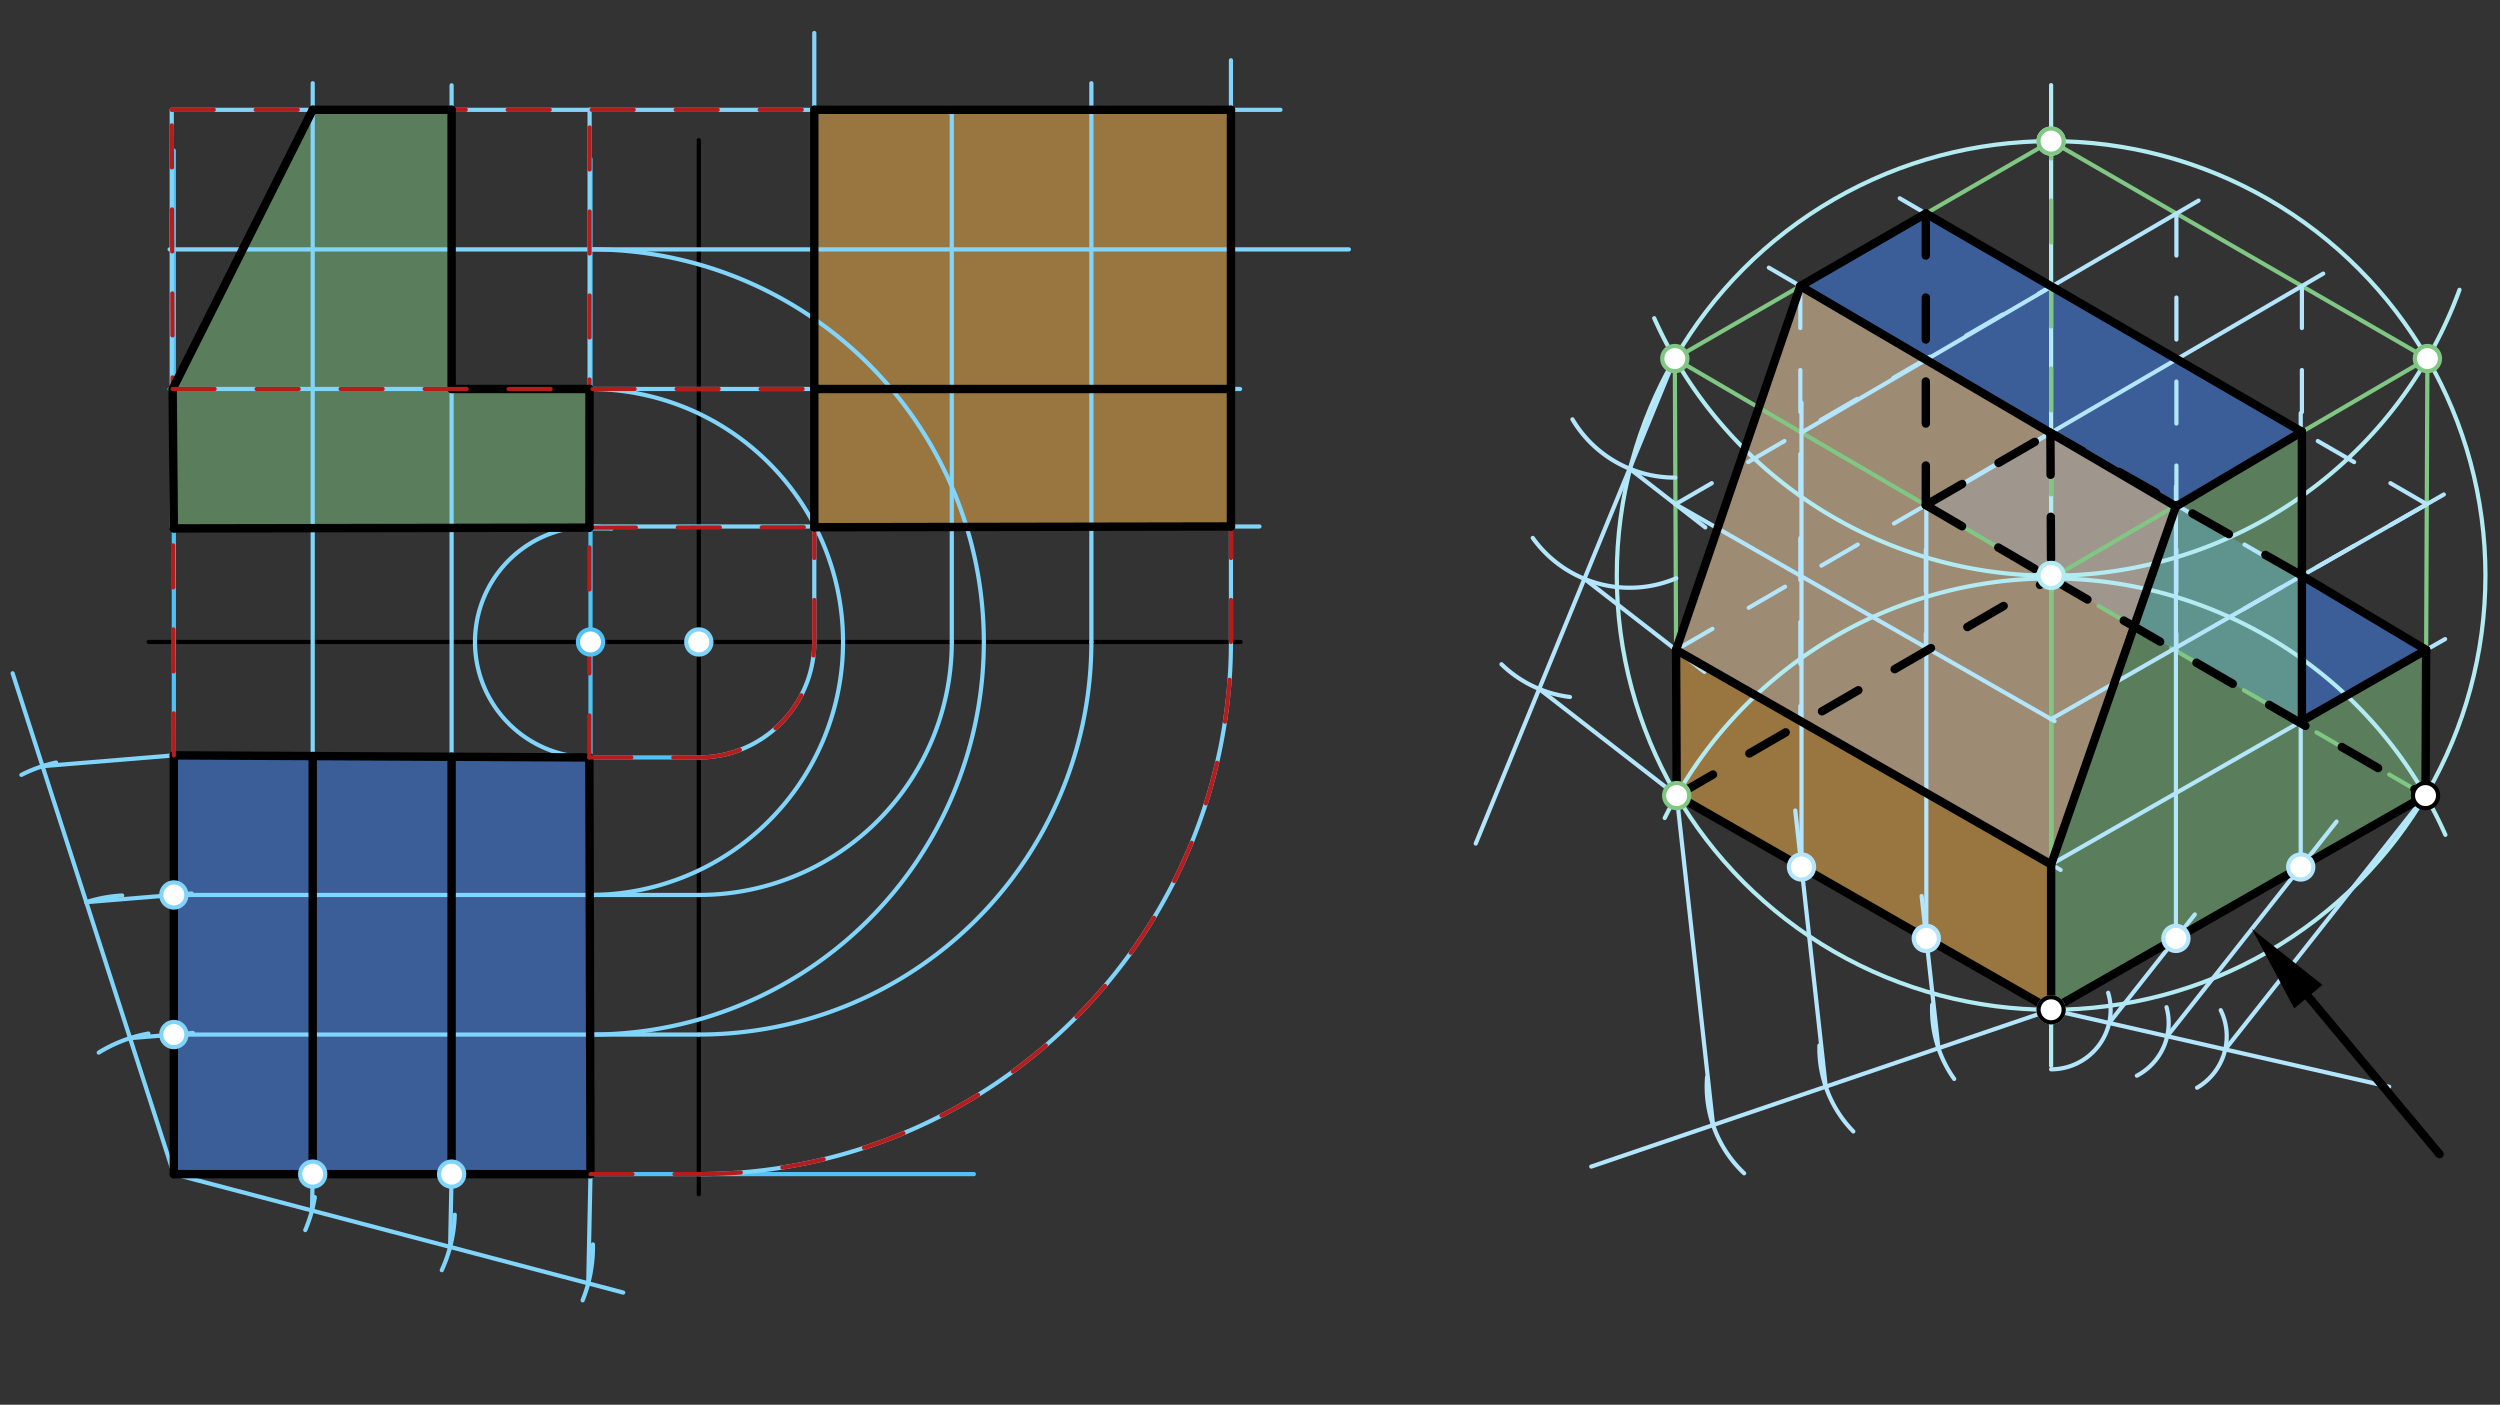 <svg xmlns="http://www.w3.org/2000/svg" class="svg--1it" height="100%" preserveAspectRatio="xMidYMid meet" viewBox="0 0 595.276 334.488" width="100%"><rect x="0" y="0" width="595.276" height="334.488" fill="#333333" stroke="none"/><defs><marker id="marker-arrow" markerHeight="16" markerUnits="userSpaceOnUse" markerWidth="24" orient="auto-start-reverse" refX="24" refY="4" viewBox="0 0 24 8"><path d="M 0 0 L 24 4 L 0 8 z" stroke="inherit"></path></marker></defs><g class="aux-layer--1FB"></g><g class="main-layer--3Vd"><g class="element--2qn"><g fill="#448aff" opacity="0.5"><path d="M 428.674 68.111 L 399.089 154.751 L 488.391 205.84 L 518.59 120.307 L 428.674 68.111 Z" stroke="none"></path></g></g><g class="element--2qn"><g fill="#448aff" opacity="0.5"><path d="M 41.392 179.862 L 74.461 180.028 L 74.461 279.572 L 41.391 279.572 L 41.392 179.862 Z" stroke="none"></path></g></g><g class="element--2qn"><g fill="#448aff" opacity="0.5"><path d="M 428.674 68.111 L 458.558 50.844 L 548.107 102.819 L 518.59 120.307 L 428.674 68.111 Z" stroke="none"></path></g></g><g class="element--2qn"><g fill="#448aff" opacity="0.5"><path d="M 74.461 180.028 L 107.532 180.194 L 107.532 279.572 L 74.461 279.572 L 74.461 180.028 Z" stroke="none"></path></g></g><g class="element--2qn"><g fill="#448aff" opacity="0.5"><path d="M 458.558 120.26 L 488.223 103.101 L 577.692 154.751 L 547.509 172.018 L 458.558 120.26 Z" stroke="none"></path></g></g><g class="element--2qn"><g fill="#448aff" opacity="0.5"><path d="M 107.532 180.194 L 140.327 180.358 L 140.603 279.572 L 107.532 279.572 L 107.532 180.194 Z" stroke="none"></path></g></g><g class="element--2qn"><g fill="#81C784" opacity="0.5"><path d="M 548.107 102.819 L 518.59 120.307 L 488.391 205.84 L 488.391 240.442 L 577.523 189.425 L 577.692 154.751 L 547.509 172.018 L 548.107 102.819 Z" stroke="none"></path></g></g><g class="element--2qn"><g fill="#81C784" opacity="0.5"><path d="M 107.532 26.147 L 74.461 26.147 L 41.107 92.62 L 41.392 125.821 L 140.35 125.64 L 140.363 92.62 L 107.532 92.62 L 107.532 26.147 Z" stroke="none"></path></g></g><g class="element--2qn"><g fill="#FFB74D" opacity="0.5"><path d="M 428.674 68.111 L 518.59 120.307 L 488.391 205.84 L 399.089 154.751 L 428.674 68.111 Z" stroke="none"></path></g></g><g class="element--2qn"><g fill="#FFB74D" opacity="0.5"><path d="M 193.891 26.147 L 293.103 26.147 L 293.103 92.62 L 193.891 92.62 L 193.891 26.147 Z" stroke="none"></path></g></g><g class="element--2qn"><g fill="#FFB74D" opacity="0.5"><path d="M 399.089 154.751 L 488.391 205.84 L 488.391 240.442 L 399.238 189.437 L 399.089 154.751 Z" stroke="none"></path></g></g><g class="element--2qn"><g fill="#FFB74D" opacity="0.5"><path d="M 193.891 92.62 L 293.103 92.62 L 293.103 125.36 L 193.891 125.542 L 193.891 92.62 Z" stroke="none"></path></g></g><g class="element--2qn"><line stroke="#B2EBF2" stroke-dasharray="none" stroke-linecap="round" stroke-width="1" x1="488.391" x2="488.391" y1="20.273" y2="253.773"></line></g><g class="element--2qn"><g class="center--1s5"><line x1="484.391" y1="137.023" x2="492.391" y2="137.023" stroke="#B2EBF2" stroke-width="1" stroke-linecap="round"></line><line x1="488.391" y1="133.023" x2="488.391" y2="141.023" stroke="#B2EBF2" stroke-width="1" stroke-linecap="round"></line><circle class="hit--230" cx="488.391" cy="137.023" r="4" stroke="none" fill="transparent"></circle></g><circle cx="488.391" cy="137.023" fill="none" r="103.418" stroke="#B2EBF2" stroke-dasharray="none" stroke-width="1"></circle></g><g class="element--2qn"><path d="M 393.891 75.773 A 103.481 103.481 0 0 0 585.629 69.005" fill="none" stroke="#B2EBF2" stroke-dasharray="none" stroke-linecap="round" stroke-width="1"></path></g><g class="element--2qn"><path d="M 396.391 194.773 A 102.711 102.711 0 0 1 582.271 198.776" fill="none" stroke="#B2EBF2" stroke-dasharray="none" stroke-linecap="round" stroke-width="1"></path></g><g class="element--2qn"><line stroke="#81C784" stroke-dasharray="none" stroke-linecap="round" stroke-width="1" x1="398.791" x2="488.391" y1="85.378" y2="33.605"></line></g><g class="element--2qn"><line stroke="#81C784" stroke-dasharray="none" stroke-linecap="round" stroke-width="1" x1="488.391" x2="577.99" y1="33.605" y2="85.378"></line></g><g class="element--2qn"><line stroke="#81C784" stroke-dasharray="none" stroke-linecap="round" stroke-width="1" x1="577.99" x2="577.543" y1="85.378" y2="189.437"></line></g><g class="element--2qn"><line stroke="#81C784" stroke-dasharray="none" stroke-linecap="round" stroke-width="1" x1="577.543" x2="488.391" y1="189.437" y2="240.442"></line></g><g class="element--2qn"><line stroke="#81C784" stroke-dasharray="none" stroke-linecap="round" stroke-width="1" x1="488.391" x2="399.238" y1="240.442" y2="189.437"></line></g><g class="element--2qn"><line stroke="#81C784" stroke-dasharray="none" stroke-linecap="round" stroke-width="1" x1="399.238" x2="398.791" y1="189.437" y2="85.378"></line></g><g class="element--2qn"><line stroke="#81C784" stroke-dasharray="none" stroke-linecap="round" stroke-width="1" x1="398.791" x2="488.391" y1="85.378" y2="137.73"></line></g><g class="element--2qn"><line stroke="#81C784" stroke-dasharray="none" stroke-linecap="round" stroke-width="1" x1="488.391" x2="577.99" y1="137.73" y2="85.378"></line></g><g class="element--2qn"><line stroke="#81C784" stroke-dasharray="none" stroke-linecap="round" stroke-width="1" x1="488.391" x2="488.391" y1="240.442" y2="137.73"></line></g><g class="element--2qn"><line stroke="#81C784" stroke-dasharray="10" stroke-linecap="round" stroke-width="1" x1="399.238" x2="488.391" y1="189.437" y2="137.73"></line></g><g class="element--2qn"><line stroke="#81C784" stroke-dasharray="10" stroke-linecap="round" stroke-width="1" x1="577.543" x2="488.391" y1="189.437" y2="137.73"></line></g><g class="element--2qn"><line stroke="#81C784" stroke-dasharray="10" stroke-linecap="round" stroke-width="1" x1="488.391" x2="488.391" y1="137.73" y2="33.605"></line></g><g class="element--2qn"><line stroke="#B3E5FC" stroke-dasharray="none" stroke-linecap="round" stroke-width="1" x1="488.391" x2="568.891" y1="240.442" y2="258.773"></line></g><g class="element--2qn"><path d="M 501.975 236.397 A 14.173 14.173 0 0 1 488.391 254.615" fill="none" stroke="#B3E5FC" stroke-dasharray="none" stroke-linecap="round" stroke-width="1"></path></g><g class="element--2qn"><path d="M 515.875 239.828 A 14.173 14.173 0 0 1 508.815 256.129" fill="none" stroke="#B3E5FC" stroke-dasharray="none" stroke-linecap="round" stroke-width="1"></path></g><g class="element--2qn"><path d="M 523.147 258.992 A 14.173 14.173 0 0 0 528.774 240.534" fill="none" stroke="#B3E5FC" stroke-dasharray="none" stroke-linecap="round" stroke-width="1"></path></g><g class="element--2qn"><line stroke="#B3E5FC" stroke-dasharray="none" stroke-linecap="round" stroke-width="1" x1="529.849" x2="577.543" y1="249.883" y2="189.437"></line></g><g class="element--2qn"><line stroke="#B3E5FC" stroke-dasharray="none" stroke-linecap="round" stroke-width="1" x1="516.029" x2="556.363" y1="246.736" y2="195.619"></line></g><g class="element--2qn"><line stroke="#B3E5FC" stroke-dasharray="none" stroke-linecap="round" stroke-width="1" x1="502.21" x2="522.609" y1="243.589" y2="217.735"></line></g><g class="element--2qn"><line stroke="#B3E5FC" stroke-dasharray="none" stroke-linecap="round" stroke-width="1" x1="488.391" x2="378.891" y1="240.442" y2="277.773"></line></g><g class="element--2qn"><path d="M 465.313 256.902 A 28.346 28.346 0 0 1 460.069 239.26" fill="none" stroke="#B3E5FC" stroke-dasharray="none" stroke-linecap="round" stroke-width="1"></path></g><g class="element--2qn"><path d="M 433.222 248.932 A 28.346 28.346 0 0 0 441.291 269.404" fill="none" stroke="#B3E5FC" stroke-dasharray="none" stroke-linecap="round" stroke-width="1"></path></g><g class="element--2qn"><path d="M 406.474 256.48 A 28.346 28.346 0 0 0 415.293 279.369" fill="none" stroke="#B3E5FC" stroke-dasharray="none" stroke-linecap="round" stroke-width="1"></path></g><g class="element--2qn"><line stroke="#B3E5FC" stroke-dasharray="none" stroke-linecap="round" stroke-width="1" x1="407.901" x2="399.238" y1="267.883" y2="189.437"></line></g><g class="element--2qn"><line stroke="#B3E5FC" stroke-dasharray="none" stroke-linecap="round" stroke-width="1" x1="434.731" x2="427.471" y1="258.736" y2="192.992"></line></g><g class="element--2qn"><line stroke="#B3E5FC" stroke-dasharray="none" stroke-linecap="round" stroke-width="1" x1="461.561" x2="457.561" y1="249.589" y2="213.365"></line></g><g class="element--2qn"><line stroke="#B3E5FC" stroke-dasharray="none" stroke-linecap="round" stroke-width="1" x1="458.673" x2="458.673" y1="223.44" y2="112.359"></line></g><g class="element--2qn"><line stroke="#B3E5FC" stroke-dasharray="none" stroke-linecap="round" stroke-width="1" x1="428.956" x2="428.956" y1="206.439" y2="95.859"></line></g><g class="element--2qn"><line stroke="#B3E5FC" stroke-dasharray="none" stroke-linecap="round" stroke-width="1" x1="518.108" x2="518.108" y1="223.44" y2="115.859"></line></g><g class="element--2qn"><line stroke="#B3E5FC" stroke-dasharray="none" stroke-linecap="round" stroke-width="1" x1="547.825" x2="547.825" y1="206.439" y2="98.359"></line></g><g class="element--2qn"><line stroke="#B3E5FC" stroke-dasharray="none" stroke-linecap="round" stroke-width="1" x1="518.108" x2="421.179" y1="120.367" y2="63.731"></line></g><g class="element--2qn"><line stroke="#B3E5FC" stroke-dasharray="none" stroke-linecap="round" stroke-width="1" x1="547.825" x2="452.346" y1="103.003" y2="47.214"></line></g><g class="element--2qn"><line stroke="#B3E5FC" stroke-dasharray="none" stroke-linecap="round" stroke-width="1" x1="458.673" x2="553.186" y1="120.367" y2="65.143"></line></g><g class="element--2qn"><line stroke="#B3E5FC" stroke-dasharray="none" stroke-linecap="round" stroke-width="1" x1="428.956" x2="523.501" y1="103.003" y2="47.76"></line></g><g class="element--2qn"><line stroke="#B3E5FC" stroke-dasharray="10" stroke-linecap="round" stroke-width="1" x1="428.674" x2="428.674" y1="68.111" y2="172.202"></line></g><g class="element--2qn"><line stroke="#B3E5FC" stroke-dasharray="10" stroke-linecap="round" stroke-width="1" x1="458.558" x2="458.558" y1="50.844" y2="154.966"></line></g><g class="element--2qn"><line stroke="#B3E5FC" stroke-dasharray="10" stroke-linecap="round" stroke-width="1" x1="518.224" x2="518.224" y1="50.844" y2="154.966"></line></g><g class="element--2qn"><line stroke="#B3E5FC" stroke-dasharray="10" stroke-linecap="round" stroke-width="1" x1="548.107" x2="548.107" y1="68.111" y2="172.202"></line></g><g class="element--2qn"><line stroke="#B3E5FC" stroke-dasharray="none" stroke-linecap="round" stroke-width="1" x1="398.791" x2="351.391" y1="85.378" y2="200.859"></line></g><g class="element--2qn"><path d="M 374.415 99.845 A 28.346 28.346 0 0 0 398.913 113.724" fill="none" stroke="#B3E5FC" stroke-dasharray="none" stroke-linecap="round" stroke-width="1"></path></g><g class="element--2qn"><path d="M 364.969 128.088 A 28.346 28.346 0 0 0 399.132 137.682" fill="none" stroke="#B3E5FC" stroke-dasharray="none" stroke-linecap="round" stroke-width="1"></path></g><g class="element--2qn"><path d="M 357.521 158.165 A 28.346 28.346 0 0 0 373.817 165.96" fill="none" stroke="#B3E5FC" stroke-dasharray="none" stroke-linecap="round" stroke-width="1"></path></g><g class="element--2qn"><line stroke="#B3E5FC" stroke-dasharray="none" stroke-linecap="round" stroke-width="1" x1="366.5" x2="399.238" y1="164.048" y2="189.437"></line></g><g class="element--2qn"><line stroke="#B3E5FC" stroke-dasharray="none" stroke-linecap="round" stroke-width="1" x1="377.264" x2="405.842" y1="137.824" y2="159.988"></line></g><g class="element--2qn"><line stroke="#B3E5FC" stroke-dasharray="none" stroke-linecap="round" stroke-width="1" x1="388.028" x2="406.049" y1="111.601" y2="125.577"></line></g><g class="element--2qn"><line stroke="#B3E5FC" stroke-dasharray="none" stroke-linecap="round" stroke-width="1" x1="399.089" x2="490.659" y1="154.751" y2="207.138"></line></g><g class="element--2qn"><line stroke="#B3E5FC" stroke-dasharray="none" stroke-linecap="round" stroke-width="1" x1="398.94" x2="489.201" y1="120.064" y2="171.702"></line></g><g class="element--2qn"><line stroke="#B3E5FC" stroke-dasharray="none" stroke-linecap="round" stroke-width="1" x1="488.391" x2="582.208" y1="205.84" y2="152.167"></line></g><g class="element--2qn"><line stroke="#B3E5FC" stroke-dasharray="none" stroke-linecap="round" stroke-width="1" x1="488.391" x2="581.897" y1="171.239" y2="117.744"></line></g><g class="element--2qn"><line stroke="#B3E5FC" stroke-dasharray="10" stroke-linecap="round" stroke-width="1" x1="399.089" x2="488.371" y1="154.751" y2="102.969"></line></g><g class="element--2qn"><line stroke="#B3E5FC" stroke-dasharray="10" stroke-linecap="round" stroke-width="1" x1="398.94" x2="488.351" y1="120.064" y2="68.207"></line></g><g class="element--2qn"><line stroke="#B3E5FC" stroke-dasharray="10" stroke-linecap="round" stroke-width="1" x1="577.692" x2="488.371" y1="154.751" y2="102.946"></line></g><g class="element--2qn"><line stroke="#B3E5FC" stroke-dasharray="10" stroke-linecap="round" stroke-width="1" x1="577.841" x2="532.732" y1="120.064" y2="145.871"></line></g><g class="element--2qn"><line stroke="#B3E5FC" stroke-dasharray="10" stroke-linecap="round" stroke-width="1" x1="577.841" x2="518.26" y1="120.064" y2="85.508"></line></g><g class="element--2qn"><line stroke="#000000" stroke-dasharray="none" stroke-linecap="round" stroke-width="2" x1="399.238" x2="488.391" y1="189.437" y2="240.442"></line></g><g class="element--2qn"><line stroke="#000000" stroke-dasharray="none" stroke-linecap="round" stroke-width="2" x1="488.391" x2="577.543" y1="240.442" y2="189.437"></line></g><g class="element--2qn"><line stroke="#000000" stroke-dasharray="none" stroke-linecap="round" stroke-width="2" x1="488.391" x2="488.391" y1="240.442" y2="205.84"></line></g><g class="element--2qn"><line stroke="#000000" stroke-dasharray="none" stroke-linecap="round" stroke-width="2" x1="399.238" x2="399.089" y1="189.437" y2="154.751"></line></g><g class="element--2qn"><line stroke="#000000" stroke-dasharray="none" stroke-linecap="round" stroke-width="2" x1="399.089" x2="488.391" y1="154.751" y2="205.84"></line></g><g class="element--2qn"><line stroke="#000000" stroke-dasharray="none" stroke-linecap="round" stroke-width="2" x1="488.391" x2="518.224" y1="205.84" y2="120.26"></line></g><g class="element--2qn"><line stroke="#000000" stroke-dasharray="none" stroke-linecap="round" stroke-width="2" x1="518.108" x2="428.674" y1="120.592" y2="68.111"></line></g><g class="element--2qn"><line stroke="#000000" stroke-dasharray="none" stroke-linecap="round" stroke-width="2" x1="428.674" x2="399.089" y1="68.111" y2="154.751"></line></g><g class="element--2qn"><line stroke="#000000" stroke-dasharray="none" stroke-linecap="round" stroke-width="2" x1="518.108" x2="548.107" y1="120.592" y2="102.819"></line></g><g class="element--2qn"><line stroke="#000000" stroke-dasharray="none" stroke-linecap="round" stroke-width="2" x1="548.107" x2="548.107" y1="102.819" y2="171.676"></line></g><g class="element--2qn"><line stroke="#000000" stroke-dasharray="none" stroke-linecap="round" stroke-width="2" x1="548.107" x2="577.692" y1="171.676" y2="154.751"></line></g><g class="element--2qn"><line stroke="#000000" stroke-dasharray="none" stroke-linecap="round" stroke-width="2" x1="577.692" x2="577.543" y1="154.751" y2="189.437"></line></g><g class="element--2qn"><line stroke="#000000" stroke-dasharray="none" stroke-linecap="round" stroke-width="2" x1="458.558" x2="428.674" y1="50.844" y2="68.111"></line></g><g class="element--2qn"><line stroke="#000000" stroke-dasharray="10" stroke-linecap="round" stroke-width="2" x1="458.558" x2="458.558" y1="50.844" y2="120.26"></line></g><g class="element--2qn"><line stroke="#000000" stroke-dasharray="10" stroke-linecap="round" stroke-width="2" x1="458.558" x2="488.223" y1="120.26" y2="103.055"></line></g><g class="element--2qn"><line stroke="#000000" stroke-dasharray="none" stroke-linecap="round" stroke-width="2" x1="458.558" x2="548.107" y1="50.844" y2="102.819"></line></g><g class="element--2qn"><line stroke="#000000" stroke-dasharray="none" stroke-linecap="round" stroke-width="2" x1="577.692" x2="548.107" y1="154.751" y2="137.075"></line></g><g class="element--2qn"><line stroke="#000000" stroke-dasharray="10" stroke-linecap="round" stroke-width="2" x1="548.107" x2="488.223" y1="137.075" y2="103.055"></line></g><g class="element--2qn"><line stroke="#000000" stroke-dasharray="10" stroke-linecap="round" stroke-width="2" x1="488.223" x2="488.391" y1="103.055" y2="137.73"></line></g><g class="element--2qn"><line stroke="#000000" stroke-dasharray="10" stroke-linecap="round" stroke-width="2" x1="399.238" x2="488.391" y1="189.437" y2="137.73"></line></g><g class="element--2qn"><line stroke="#000000" stroke-dasharray="10" stroke-linecap="round" stroke-width="2" x1="458.558" x2="488.391" y1="120.26" y2="137.73"></line></g><g class="element--2qn"><line stroke="#000000" stroke-dasharray="10" stroke-linecap="round" stroke-width="2" x1="488.391" x2="577.543" y1="137.73" y2="189.437"></line></g><g class="element--2qn"><line stroke="#000000" stroke-dasharray="none" stroke-linecap="round" stroke-width="1" x1="166.391" x2="166.391" y1="33.359" y2="284.359"></line></g><g class="element--2qn"><line stroke="#000000" stroke-dasharray="none" stroke-linecap="round" stroke-width="1" x1="35.391" x2="295.391" y1="152.859" y2="152.859"></line></g><g class="element--2qn"><line stroke="#81D4FA" stroke-dasharray="none" stroke-linecap="round" stroke-width="1" x1="41.391" x2="41.391" y1="180.359" y2="279.572"></line></g><g class="element--2qn"><line stroke="#81D4FA" stroke-dasharray="none" stroke-linecap="round" stroke-width="1" x1="41.391" x2="140.603" y1="279.572" y2="279.572"></line></g><g class="element--2qn"><line stroke="#81D4FA" stroke-dasharray="none" stroke-linecap="round" stroke-width="1" x1="140.603" x2="140.603" y1="279.572" y2="180.359"></line></g><g class="element--2qn"><line stroke="#81D4FA" stroke-dasharray="none" stroke-linecap="round" stroke-width="1" x1="140.603" x2="41.392" y1="180.359" y2="179.862"></line></g><g class="element--2qn"><line stroke="#4FC3F7" stroke-dasharray="none" stroke-linecap="round" stroke-width="1" x1="140.603" x2="140.603" y1="180.359" y2="37.859"></line></g><g class="element--2qn"><line stroke="#4FC3F7" stroke-dasharray="none" stroke-linecap="round" stroke-width="1" x1="41.392" x2="41.392" y1="179.862" y2="35.859"></line></g><g class="element--2qn"><line stroke="#4FC3F7" stroke-dasharray="none" stroke-linecap="round" stroke-width="1" x1="140.603" x2="166.391" y1="180.359" y2="180.359"></line></g><g class="element--2qn"><line stroke="#4FC3F7" stroke-dasharray="none" stroke-linecap="round" stroke-width="1" x1="140.603" x2="231.891" y1="279.572" y2="279.572"></line></g><g class="element--2qn"><path d="M 140.603 180.359 A 27.5 27.5 0 1 1 145.62 125.821" fill="none" stroke="#81D4FA" stroke-dasharray="none" stroke-linecap="round" stroke-width="1"></path></g><g class="element--2qn"><line stroke="#81D4FA" stroke-dasharray="none" stroke-linecap="round" stroke-width="1" x1="145.62" x2="41.392" y1="125.821" y2="125.821"></line></g><g class="element--2qn"><line stroke="#81D4FA" stroke-dasharray="none" stroke-linecap="round" stroke-width="1" x1="40.891" x2="40.891" y1="26.359" y2="125.572"></line></g><g class="element--2qn"><line stroke="#81D4FA" stroke-dasharray="none" stroke-linecap="round" stroke-width="1" x1="140.391" x2="140.391" y1="125.359" y2="26.147"></line></g><g class="element--2qn"><line stroke="#81D4FA" stroke-dasharray="none" stroke-linecap="round" stroke-width="1" x1="140.391" x2="40.891" y1="26.147" y2="26.147"></line></g><g class="element--2qn"><line stroke="#81D4FA" stroke-dasharray="none" stroke-linecap="round" stroke-width="1" x1="140.391" x2="299.891" y1="125.36" y2="125.36"></line></g><g class="element--2qn"><line stroke="#81D4FA" stroke-dasharray="none" stroke-linecap="round" stroke-width="1" x1="140.391" x2="304.891" y1="26.147" y2="26.147"></line></g><g class="element--2qn"><path d="M 166.391 279.572 A 126.713 126.713 0 0 0 293.103 152.859" fill="none" stroke="#81D4FA" stroke-dasharray="none" stroke-linecap="round" stroke-width="1"></path></g><g class="element--2qn"><path d="M 166.391 180.359 A 27.5 27.5 0 0 0 193.891 152.859" fill="none" stroke="#81D4FA" stroke-dasharray="none" stroke-linecap="round" stroke-width="1"></path></g><g class="element--2qn"><line stroke="#81D4FA" stroke-dasharray="none" stroke-linecap="round" stroke-width="1" x1="193.891" x2="193.891" y1="152.859" y2="7.859"></line></g><g class="element--2qn"><line stroke="#81D4FA" stroke-dasharray="none" stroke-linecap="round" stroke-width="1" x1="293.103" x2="293.103" y1="152.859" y2="14.359"></line></g><g class="element--2qn"><line stroke="#81D4FA" stroke-dasharray="none" stroke-linecap="round" stroke-width="1" x1="193.891" x2="293.103" y1="125.36" y2="125.36"></line></g><g class="element--2qn"><line stroke="#81D4FA" stroke-dasharray="none" stroke-linecap="round" stroke-width="1" x1="293.103" x2="293.103" y1="125.36" y2="26.147"></line></g><g class="element--2qn"><line stroke="#81D4FA" stroke-dasharray="none" stroke-linecap="round" stroke-width="1" x1="293.103" x2="193.891" y1="26.147" y2="26.147"></line></g><g class="element--2qn"><line stroke="#81D4FA" stroke-dasharray="none" stroke-linecap="round" stroke-width="1" x1="193.891" x2="193.891" y1="26.147" y2="125.36"></line></g><g class="element--2qn"><line stroke="#81D4FA" stroke-dasharray="none" stroke-linecap="round" stroke-width="1" x1="41.391" x2="148.391" y1="279.572" y2="307.773"></line></g><g class="element--2qn"><path d="M 74.962 285.053 A 34.016 34.016 0 0 1 72.69 292.893" fill="none" stroke="#81D4FA" stroke-dasharray="none" stroke-linecap="round" stroke-width="1"></path></g><g class="element--2qn"><path d="M 108.284 289.249 A 34.016 34.016 0 0 1 105.193 302.441" fill="none" stroke="#81D4FA" stroke-dasharray="none" stroke-linecap="round" stroke-width="1"></path></g><g class="element--2qn"><path d="M 141.186 296.321 A 34.016 34.016 0 0 1 138.731 309.613" fill="none" stroke="#81D4FA" stroke-dasharray="none" stroke-linecap="round" stroke-width="1"></path></g><g class="element--2qn"><line stroke="#81D4FA" stroke-dasharray="none" stroke-linecap="round" stroke-width="1" x1="140.068" x2="140.603" y1="305.58" y2="279.572"></line></g><g class="element--2qn"><line stroke="#81D4FA" stroke-dasharray="none" stroke-linecap="round" stroke-width="1" x1="107.176" x2="107.532" y1="296.911" y2="279.572"></line></g><g class="element--2qn"><line stroke="#81D4FA" stroke-dasharray="none" stroke-linecap="round" stroke-width="1" x1="74.283" x2="74.56" y1="288.241" y2="274.796"></line></g><g class="element--2qn"><line stroke="#81D4FA" stroke-dasharray="none" stroke-linecap="round" stroke-width="1" x1="74.461" x2="74.461" y1="279.572" y2="19.815"></line></g><g class="element--2qn"><line stroke="#81D4FA" stroke-dasharray="none" stroke-linecap="round" stroke-width="1" x1="107.532" x2="107.532" y1="279.572" y2="20.315"></line></g><g class="element--2qn"><line stroke="#81D4FA" stroke-dasharray="none" stroke-linecap="round" stroke-width="1" x1="41.391" x2="3.007" y1="279.572" y2="160.315"></line></g><g class="element--2qn"><path d="M 35.33 246.1 A 34.016 34.016 0 0 0 23.512 250.633" fill="none" stroke="#81D4FA" stroke-dasharray="none" stroke-linecap="round" stroke-width="1"></path></g><g class="element--2qn"><path d="M 29.085 213.228 A 34.016 34.016 0 0 0 20.547 214.812" fill="none" stroke="#81D4FA" stroke-dasharray="none" stroke-linecap="round" stroke-width="1"></path></g><g class="element--2qn"><path d="M 13.345 181.568 A 34.016 34.016 0 0 0 5.096 184.508" fill="none" stroke="#81D4FA" stroke-dasharray="none" stroke-linecap="round" stroke-width="1"></path></g><g class="element--2qn"><line stroke="#81D4FA" stroke-dasharray="none" stroke-linecap="round" stroke-width="1" x1="10.126" x2="41.392" y1="182.432" y2="179.862"></line></g><g class="element--2qn"><line stroke="#81D4FA" stroke-dasharray="none" stroke-linecap="round" stroke-width="1" x1="20.547" x2="45.625" y1="214.812" y2="212.751"></line></g><g class="element--2qn"><line stroke="#81D4FA" stroke-dasharray="none" stroke-linecap="round" stroke-width="1" x1="30.969" x2="45.93" y1="247.192" y2="245.962"></line></g><g class="element--2qn"><line stroke="#81D4FA" stroke-dasharray="none" stroke-linecap="round" stroke-width="1" x1="41.391" x2="166.391" y1="213.099" y2="213.099"></line></g><g class="element--2qn"><line stroke="#81D4FA" stroke-dasharray="none" stroke-linecap="round" stroke-width="1" x1="41.391" x2="166.391" y1="246.335" y2="246.335"></line></g><g class="element--2qn"><path d="M 166.391 246.335 A 93.476 93.476 0 0 0 259.867 152.859" fill="none" stroke="#81D4FA" stroke-dasharray="none" stroke-linecap="round" stroke-width="1"></path></g><g class="element--2qn"><path d="M 166.391 213.099 A 60.239 60.239 0 0 0 226.63 152.859" fill="none" stroke="#81D4FA" stroke-dasharray="none" stroke-linecap="round" stroke-width="1"></path></g><g class="element--2qn"><line stroke="#81D4FA" stroke-dasharray="none" stroke-linecap="round" stroke-width="1" x1="226.63" x2="226.63" y1="152.859" y2="26.147"></line></g><g class="element--2qn"><line stroke="#81D4FA" stroke-dasharray="none" stroke-linecap="round" stroke-width="1" x1="259.867" x2="259.867" y1="152.859" y2="19.815"></line></g><g class="element--2qn"><path d="M 140.603 213.099 A 60.239 60.239 0 1 0 140.391 92.62" fill="none" stroke="#81D4FA" stroke-dasharray="none" stroke-linecap="round" stroke-width="1"></path></g><g class="element--2qn"><path d="M 140.603 246.335 A 93.476 93.476 0 1 0 140.391 59.384" fill="none" stroke="#81D4FA" stroke-dasharray="none" stroke-linecap="round" stroke-width="1"></path></g><g class="element--2qn"><line stroke="#81D4FA" stroke-dasharray="none" stroke-linecap="round" stroke-width="1" x1="40.391" x2="321.179" y1="59.384" y2="59.384"></line></g><g class="element--2qn"><line stroke="#81D4FA" stroke-dasharray="none" stroke-linecap="round" stroke-width="1" x1="40.391" x2="295.269" y1="92.62" y2="92.62"></line></g><g class="element--2qn"><line stroke="#000000" stroke-dasharray="none" stroke-linecap="round" stroke-width="2" x1="580.871" x2="549.636" y1="274.815" y2="237.313"></line><path d="M536.196,221.177 l21,4.375 l0,-8.75 z" fill="#000000" stroke="#000000" stroke-width="0" transform="rotate(50.21, 536.196, 221.177)"></path></g><g class="element--2qn"><line stroke="#000000" stroke-dasharray="none" stroke-linecap="round" stroke-width="2" x1="41.391" x2="140.603" y1="279.572" y2="279.572"></line></g><g class="element--2qn"><line stroke="#000000" stroke-dasharray="none" stroke-linecap="round" stroke-width="2" x1="140.603" x2="140.327" y1="279.572" y2="180.358"></line></g><g class="element--2qn"><line stroke="#000000" stroke-dasharray="none" stroke-linecap="round" stroke-width="2" x1="140.327" x2="41.392" y1="180.358" y2="179.862"></line></g><g class="element--2qn"><line stroke="#000000" stroke-dasharray="none" stroke-linecap="round" stroke-width="2" x1="41.392" x2="41.391" y1="179.862" y2="279.572"></line></g><g class="element--2qn"><line stroke="#000000" stroke-dasharray="none" stroke-linecap="round" stroke-width="2" x1="74.461" x2="74.461" y1="279.572" y2="180.028"></line></g><g class="element--2qn"><line stroke="#000000" stroke-dasharray="none" stroke-linecap="round" stroke-width="2" x1="107.532" x2="107.532" y1="279.572" y2="180.194"></line></g><g class="element--2qn"><line stroke="#B71C1C" stroke-dasharray="10" stroke-linecap="round" stroke-width="1" x1="41.392" x2="40.891" y1="179.862" y2="26.147"></line></g><g class="element--2qn"><line stroke="#B71C1C" stroke-dasharray="10" stroke-linecap="round" stroke-width="1" x1="140.327" x2="140.391" y1="180.358" y2="26.147"></line></g><g class="element--2qn"><line stroke="#B71C1C" stroke-dasharray="10" stroke-linecap="round" stroke-width="1" x1="40.891" x2="293.103" y1="26.147" y2="26.147"></line></g><g class="element--2qn"><line stroke="#B71C1C" stroke-dasharray="10" stroke-linecap="round" stroke-width="1" x1="41.392" x2="293.103" y1="125.821" y2="125.36"></line></g><g class="element--2qn"><line stroke="#B71C1C" stroke-dasharray="10" stroke-linecap="round" stroke-width="1" x1="140.327" x2="166.391" y1="180.358" y2="180.359"></line></g><g class="element--2qn"><line stroke="#B71C1C" stroke-dasharray="10" stroke-linecap="round" stroke-width="1" x1="140.603" x2="166.391" y1="279.572" y2="279.572"></line></g><g class="element--2qn"><path d="M 166.388 180.359 A 27.5 27.5 0 0 0 193.891 152.859" fill="none" stroke="#B71C1C" stroke-dasharray="10" stroke-linecap="round" stroke-width="1"></path></g><g class="element--2qn"><line stroke="#B71C1C" stroke-dasharray="10" stroke-linecap="round" stroke-width="1" x1="193.891" x2="193.891" y1="152.859" y2="26.147"></line></g><g class="element--2qn"><path d="M 166.391 279.572 A 126.713 126.713 0 0 0 293.103 152.859" fill="none" stroke="#B71C1C" stroke-dasharray="10" stroke-linecap="round" stroke-width="1"></path></g><g class="element--2qn"><line stroke="#B71C1C" stroke-dasharray="10" stroke-linecap="round" stroke-width="1" x1="293.103" x2="293.103" y1="152.859" y2="26.147"></line></g><g class="element--2qn"><line stroke="#000000" stroke-dasharray="none" stroke-linecap="round" stroke-width="2" x1="140.35" x2="41.392" y1="125.64" y2="125.821"></line></g><g class="element--2qn"><line stroke="#000000" stroke-dasharray="none" stroke-linecap="round" stroke-width="2" x1="41.392" x2="41.107" y1="125.821" y2="92.62"></line></g><g class="element--2qn"><line stroke="#000000" stroke-dasharray="none" stroke-linecap="round" stroke-width="2" x1="41.107" x2="74.461" y1="92.62" y2="26.147"></line></g><g class="element--2qn"><line stroke="#000000" stroke-dasharray="none" stroke-linecap="round" stroke-width="2" x1="74.461" x2="107.532" y1="26.147" y2="26.147"></line></g><g class="element--2qn"><line stroke="#000000" stroke-dasharray="none" stroke-linecap="round" stroke-width="2" x1="107.532" x2="107.532" y1="26.147" y2="92.62"></line></g><g class="element--2qn"><line stroke="#000000" stroke-dasharray="none" stroke-linecap="round" stroke-width="2" x1="107.532" x2="140.363" y1="92.62" y2="92.62"></line></g><g class="element--2qn"><line stroke="#000000" stroke-dasharray="none" stroke-linecap="round" stroke-width="2" x1="140.363" x2="140.35" y1="92.62" y2="125.64"></line></g><g class="element--2qn"><line stroke="#B71C1C" stroke-dasharray="10" stroke-linecap="round" stroke-width="1" x1="41.107" x2="293.103" y1="92.62" y2="92.62"></line></g><g class="element--2qn"><line stroke="#000000" stroke-dasharray="none" stroke-linecap="round" stroke-width="2" x1="193.891" x2="293.103" y1="125.542" y2="125.36"></line></g><g class="element--2qn"><line stroke="#000000" stroke-dasharray="none" stroke-linecap="round" stroke-width="2" x1="293.103" x2="293.103" y1="125.36" y2="26.147"></line></g><g class="element--2qn"><line stroke="#000000" stroke-dasharray="none" stroke-linecap="round" stroke-width="2" x1="293.103" x2="193.891" y1="26.147" y2="26.147"></line></g><g class="element--2qn"><line stroke="#000000" stroke-dasharray="none" stroke-linecap="round" stroke-width="2" x1="193.891" x2="193.891" y1="26.147" y2="125.542"></line></g><g class="element--2qn"><line stroke="#000000" stroke-dasharray="none" stroke-linecap="round" stroke-width="2" x1="193.891" x2="293.103" y1="92.62" y2="92.62"></line></g><g class="element--2qn"><circle cx="488.391" cy="137.023" r="3" stroke="#B2EBF2" stroke-width="1" fill="#ffffff"></circle>}</g><g class="element--2qn"><circle cx="488.391" cy="33.605" r="3" stroke="#B2EBF2" stroke-width="1" fill="#ffffff"></circle>}</g><g class="element--2qn"><circle cx="488.391" cy="240.442" r="3" stroke="#B2EBF2" stroke-width="1" fill="#ffffff"></circle>}</g><g class="element--2qn"><circle cx="398.791" cy="85.378" r="3" stroke="#81C784" stroke-width="1" fill="#ffffff"></circle>}</g><g class="element--2qn"><circle cx="577.99" cy="85.378" r="3" stroke="#81C784" stroke-width="1" fill="#ffffff"></circle>}</g><g class="element--2qn"><circle cx="399.238" cy="189.437" r="3" stroke="#81C784" stroke-width="1" fill="#ffffff"></circle>}</g><g class="element--2qn"><circle cx="577.543" cy="189.437" r="3" stroke="#000000" stroke-width="1" fill="#ffffff"></circle>}</g><g class="element--2qn"><circle cx="488.391" cy="240.442" r="3" stroke="#000000" stroke-width="1" fill="#ffffff"></circle>}</g><g class="element--2qn"><circle cx="488.391" cy="33.605" r="3" stroke="#81C784" stroke-width="1" fill="#ffffff"></circle>}</g><g class="element--2qn"><circle cx="428.956" cy="206.439" r="3" stroke="#B3E5FC" stroke-width="1" fill="#ffffff"></circle>}</g><g class="element--2qn"><circle cx="458.673" cy="223.44" r="3" stroke="#B3E5FC" stroke-width="1" fill="#ffffff"></circle>}</g><g class="element--2qn"><circle cx="518.108" cy="223.44" r="3" stroke="#B3E5FC" stroke-width="1" fill="#ffffff"></circle>}</g><g class="element--2qn"><circle cx="547.825" cy="206.439" r="3" stroke="#B3E5FC" stroke-width="1" fill="#ffffff"></circle>}</g><g class="element--2qn"><circle cx="140.603" cy="152.859" r="3" stroke="#4FC3F7" stroke-width="1" fill="#ffffff"></circle>}</g><g class="element--2qn"><circle cx="166.391" cy="152.859" r="3" stroke="#81D4FA" stroke-width="1" fill="#ffffff"></circle>}</g><g class="element--2qn"><circle cx="74.461" cy="279.572" r="3" stroke="#81D4FA" stroke-width="1" fill="#ffffff"></circle>}</g><g class="element--2qn"><circle cx="107.532" cy="279.572" r="3" stroke="#81D4FA" stroke-width="1" fill="#ffffff"></circle>}</g><g class="element--2qn"><circle cx="41.391" cy="213.099" r="3" stroke="#81D4FA" stroke-width="1" fill="#ffffff"></circle>}</g><g class="element--2qn"><circle cx="41.391" cy="246.335" r="3" stroke="#81D4FA" stroke-width="1" fill="#ffffff"></circle>}</g></g><g class="snaps-layer--2PT"></g><g class="temp-layer--rAP"></g></svg>